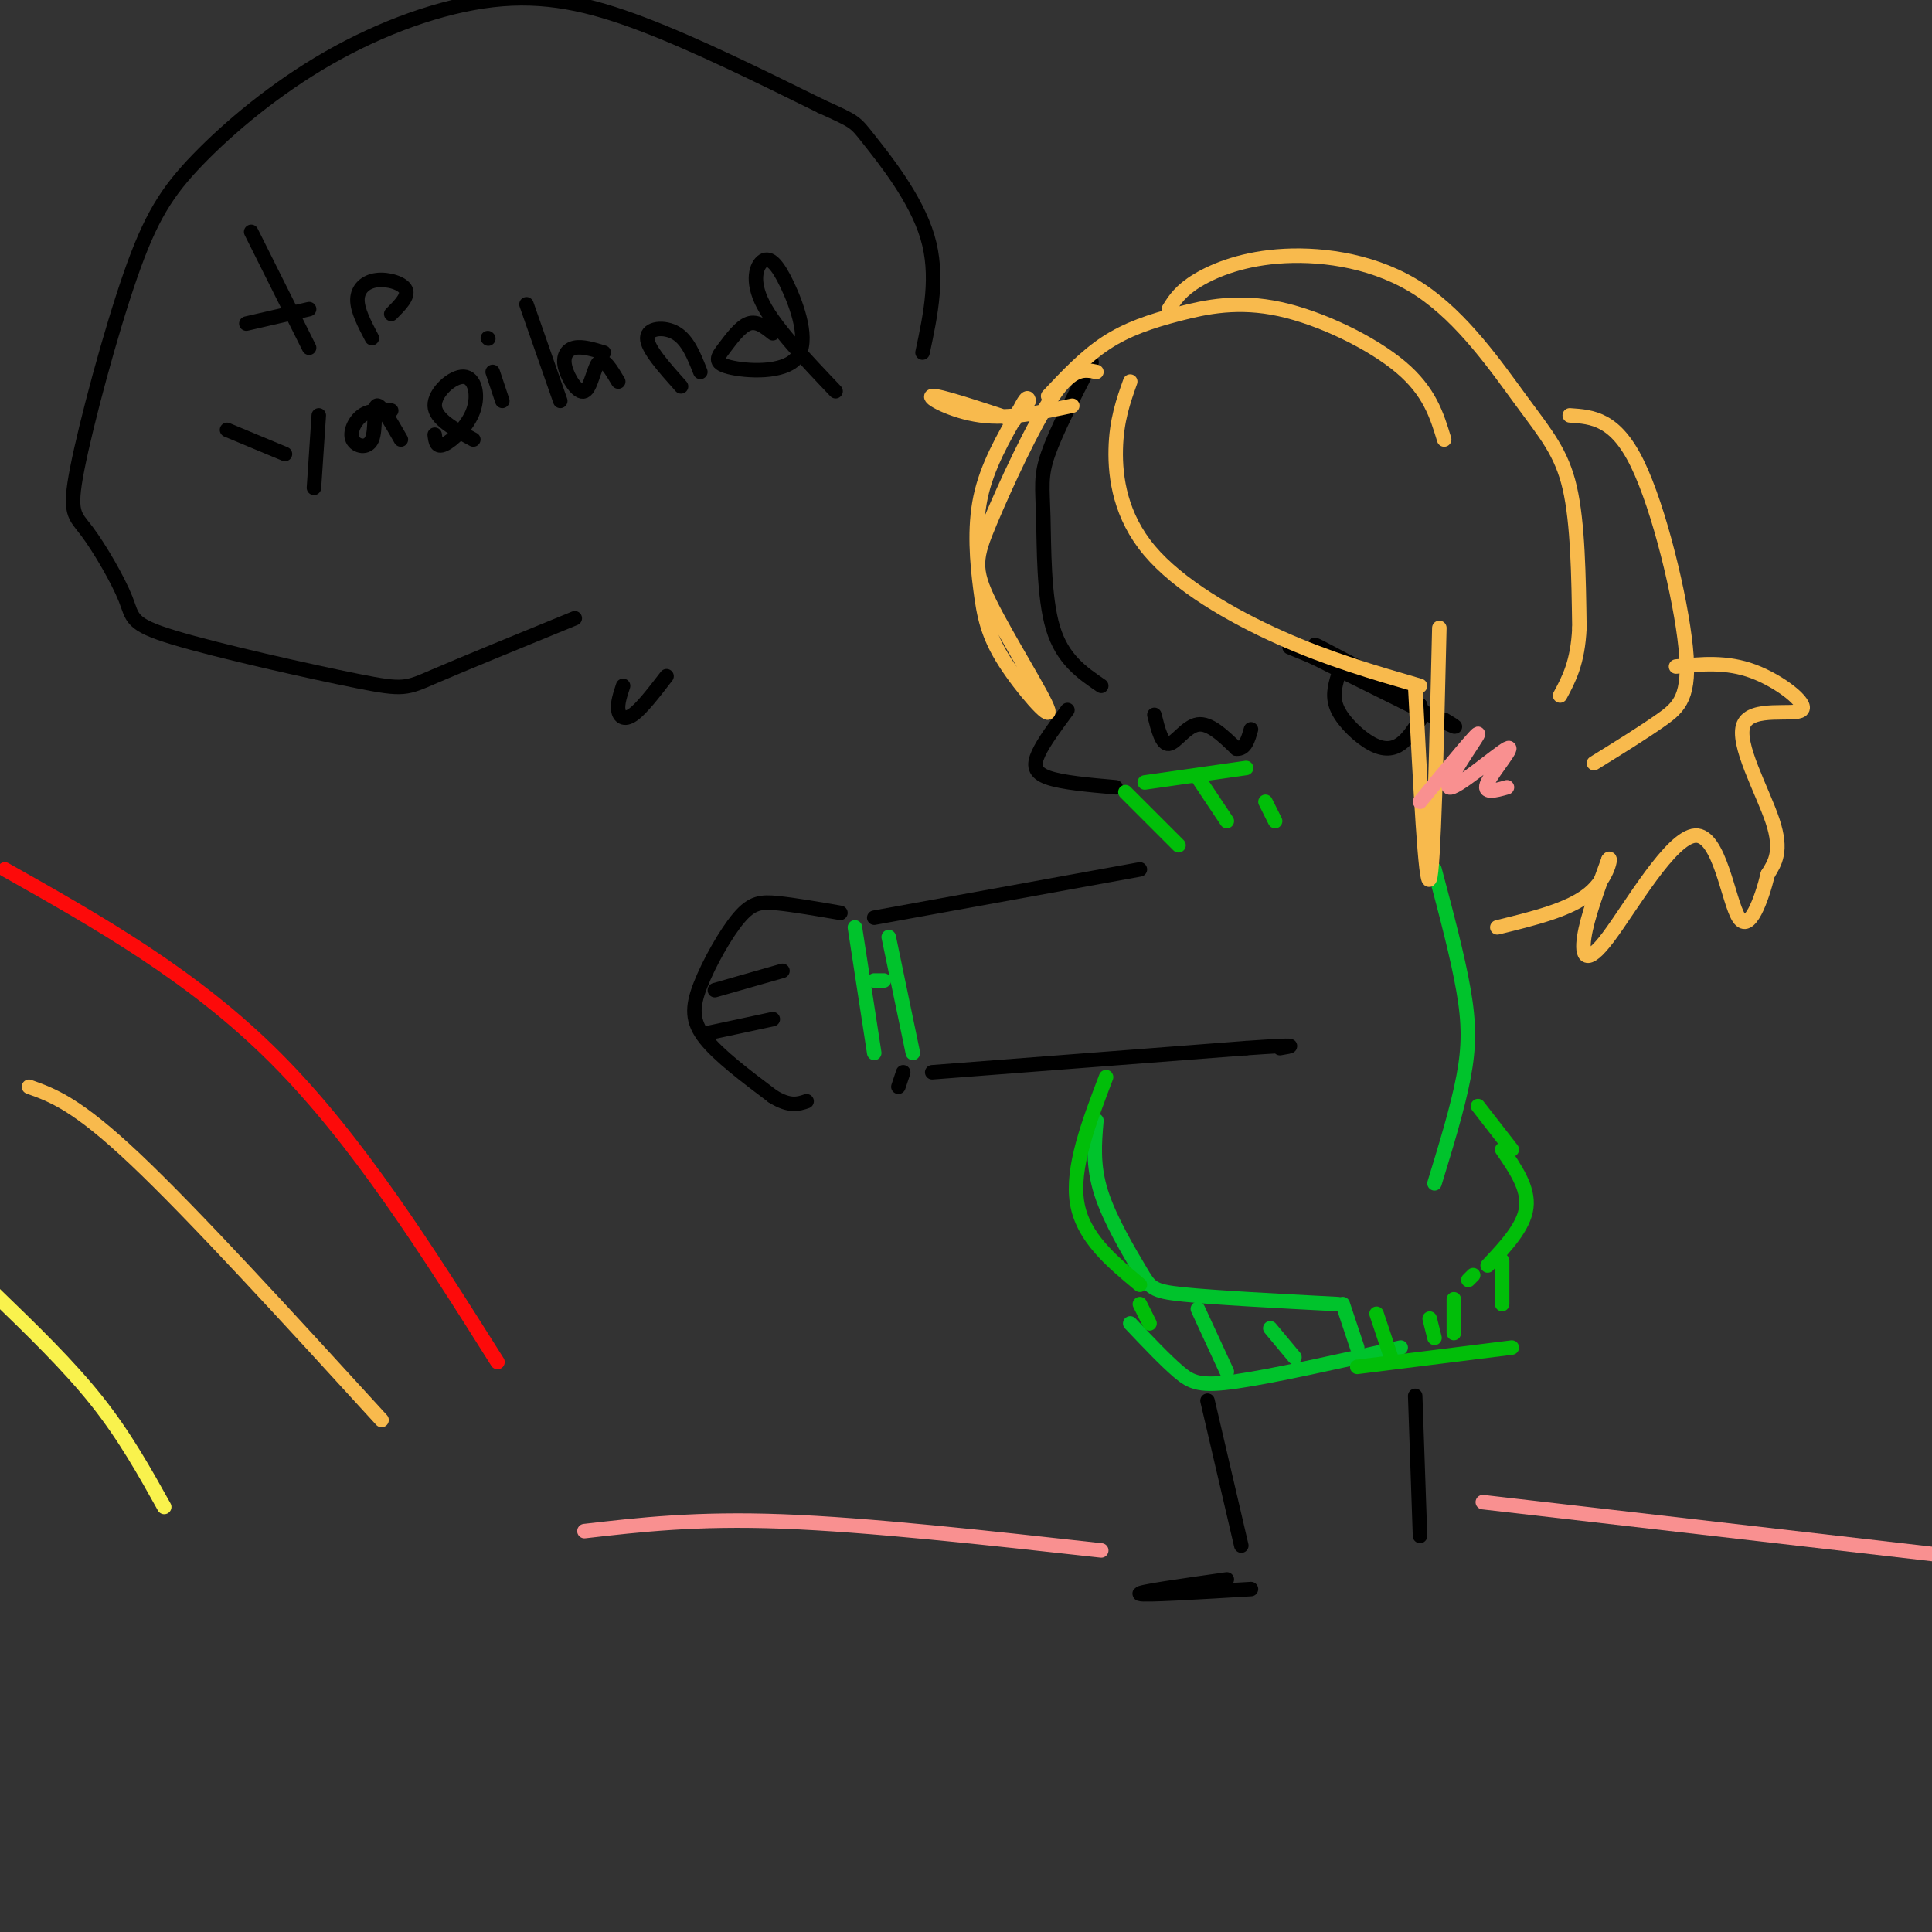 <svg viewBox='0 0 400 400' version='1.1' xmlns='http://www.w3.org/2000/svg' xmlns:xlink='http://www.w3.org/1999/xlink'><rect x="0" y="0" width="400" height="400" fill="#333333" stroke="none"/><g fill='none' stroke='rgb(0,0,0)' stroke-width='3' stroke-linecap='round' stroke-linejoin='round'><path d='M226,75c-3.690,7.173 -7.381,14.345 -9,19c-1.619,4.655 -1.167,6.792 -1,13c0.167,6.208 0.048,16.488 2,23c1.952,6.512 5.976,9.256 10,12'/><path d='M221,147c-2.444,3.289 -4.889,6.578 -6,9c-1.111,2.422 -0.889,3.978 2,5c2.889,1.022 8.444,1.511 14,2'/><path d='M239,148c0.778,3.089 1.556,6.178 3,6c1.444,-0.178 3.556,-3.622 6,-4c2.444,-0.378 5.222,2.311 8,5'/><path d='M256,155c1.833,0.167 2.417,-1.917 3,-4'/><path d='M267,134c11.500,4.750 23.000,9.500 25,10c2.000,0.500 -5.500,-3.250 -13,-7'/><path d='M279,137c-4.289,-2.289 -8.511,-4.511 -6,-3c2.511,1.511 11.756,6.756 21,12'/><path d='M294,146c-3.844,-1.467 -23.956,-11.133 -26,-12c-2.044,-0.867 13.978,7.067 30,15'/><path d='M298,149c5.167,2.500 3.083,1.250 1,0'/><path d='M277,140c-0.637,2.196 -1.274,4.393 0,7c1.274,2.607 4.458,5.625 7,7c2.542,1.375 4.440,1.107 6,0c1.560,-1.107 2.780,-3.054 4,-5'/><path d='M294,149c0.667,-1.333 0.333,-2.167 0,-3'/><path d='M236,180c0.000,0.000 -55.000,10.000 -55,10'/><path d='M174,189c-4.817,-0.829 -9.633,-1.659 -13,-2c-3.367,-0.341 -5.284,-0.195 -8,3c-2.716,3.195 -6.231,9.437 -8,14c-1.769,4.563 -1.791,7.447 1,11c2.791,3.553 8.396,7.777 14,12'/><path d='M160,227c3.500,2.167 5.250,1.583 7,1'/><path d='M148,205c0.000,0.000 14.000,-4.000 14,-4'/><path d='M146,214c0.000,0.000 14.000,-3.000 14,-3'/><path d='M186,225c0.000,0.000 1.000,-3.000 1,-3'/><path d='M193,222c0.000,0.000 65.000,-5.000 65,-5'/><path d='M258,217c12.000,-0.833 9.500,-0.417 7,0'/></g>
<g fill='none' stroke='rgb(1,190,9)' stroke-width='3' stroke-linecap='round' stroke-linejoin='round'><path d='M237,162c0.000,0.000 21.000,-3.000 21,-3'/><path d='M233,164c0.000,0.000 11.000,11.000 11,11'/><path d='M248,161c0.000,0.000 6.000,9.000 6,9'/><path d='M262,166c0.000,0.000 2.000,4.000 2,4'/></g>
<g fill='none' stroke='rgb(253,10,10)' stroke-width='3' stroke-linecap='round' stroke-linejoin='round'><path d='M1,180c19.500,11.000 39.000,22.000 56,39c17.000,17.000 31.500,40.000 46,63'/></g>
<g fill='none' stroke='rgb(248,186,77)' stroke-width='3' stroke-linecap='round' stroke-linejoin='round'><path d='M6,225c4.917,1.750 9.833,3.500 22,15c12.167,11.500 31.583,32.750 51,54'/></g>
<g fill='none' stroke='rgb(249,242,77)' stroke-width='3' stroke-linecap='round' stroke-linejoin='round'><path d='M-1,268c7.583,7.333 15.167,14.667 21,22c5.833,7.333 9.917,14.667 14,22'/></g>
<g fill='none' stroke='rgb(0,0,0)' stroke-width='3' stroke-linecap='round' stroke-linejoin='round'><path d='M138,140c-2.600,3.378 -5.200,6.756 -7,8c-1.800,1.244 -2.800,0.356 -3,-1c-0.200,-1.356 0.400,-3.178 1,-5'/><path d='M52,48c0.000,0.000 12.000,24.000 12,24'/><path d='M51,67c0.000,0.000 13.000,-3.000 13,-3'/><path d='M77,70c-1.524,-2.899 -3.048,-5.798 -3,-8c0.048,-2.202 1.667,-3.708 4,-4c2.333,-0.292 5.381,0.631 6,2c0.619,1.369 -1.190,3.185 -3,5'/><path d='M47,89c0.000,0.000 12.000,5.000 12,5'/><path d='M66,86c0.000,0.000 -1.000,15.000 -1,15'/><path d='M81,85c-2.188,-0.077 -4.376,-0.153 -6,1c-1.624,1.153 -2.683,3.536 -2,5c0.683,1.464 3.107,2.010 4,0c0.893,-2.010 0.255,-6.574 1,-7c0.745,-0.426 2.872,3.287 5,7'/><path d='M98,91c-3.955,-2.126 -7.911,-4.252 -8,-7c-0.089,-2.748 3.687,-6.118 6,-6c2.313,0.118 3.161,3.724 2,7c-1.161,3.276 -4.332,6.222 -6,7c-1.668,0.778 -1.834,-0.611 -2,-2'/><path d='M102,77c0.000,0.000 2.000,6.000 2,6'/><path d='M101,70c0.000,0.000 0.100,0.100 0.1,0.1'/><path d='M109,63c0.000,0.000 7.000,20.000 7,20'/><path d='M125,73c-2.206,-0.670 -4.411,-1.340 -6,-1c-1.589,0.340 -2.560,1.689 -2,4c0.560,2.311 2.651,5.584 4,5c1.349,-0.584 1.957,-5.024 3,-6c1.043,-0.976 2.522,1.512 4,4'/><path d='M141,80c-3.511,-3.933 -7.022,-7.867 -7,-10c0.022,-2.133 3.578,-2.467 6,-1c2.422,1.467 3.711,4.733 5,8'/><path d='M160,69c-1.632,-1.303 -3.265,-2.606 -5,-2c-1.735,0.606 -3.573,3.120 -5,5c-1.427,1.880 -2.442,3.126 1,4c3.442,0.874 11.342,1.375 14,-2c2.658,-3.375 0.073,-10.626 -2,-15c-2.073,-4.374 -3.635,-5.870 -5,-5c-1.365,0.870 -2.533,4.106 0,9c2.533,4.894 8.766,11.447 15,18'/><path d='M119,128c-11.532,4.722 -23.063,9.444 -29,12c-5.937,2.556 -6.279,2.945 -16,1c-9.721,-1.945 -28.821,-6.225 -38,-9c-9.179,-2.775 -8.438,-4.047 -10,-8c-1.562,-3.953 -5.428,-10.589 -8,-14c-2.572,-3.411 -3.851,-3.597 -2,-13c1.851,-9.403 6.830,-28.023 11,-40c4.170,-11.977 7.529,-17.312 14,-24c6.471,-6.688 16.054,-14.731 27,-21c10.946,-6.269 23.255,-10.765 34,-12c10.745,-1.235 19.927,0.790 31,5c11.073,4.210 24.036,10.605 37,17'/><path d='M170,22c7.262,3.310 6.917,3.083 10,7c3.083,3.917 9.595,11.976 12,20c2.405,8.024 0.702,16.012 -1,24'/></g>
<g fill='none' stroke='rgb(0,195,44)' stroke-width='3' stroke-linecap='round' stroke-linejoin='round'><path d='M177,192c0.000,0.000 4.000,26.000 4,26'/><path d='M184,194c0.000,0.000 5.000,24.000 5,24'/><path d='M183,203c0.000,0.000 -2.000,0.000 -2,0'/><path d='M297,180c2.400,9.044 4.800,18.089 6,25c1.200,6.911 1.200,11.689 0,18c-1.200,6.311 -3.600,14.156 -6,22'/><path d='M227,232c-0.405,4.667 -0.810,9.333 1,15c1.810,5.667 5.833,12.333 8,16c2.167,3.667 2.476,4.333 9,5c6.524,0.667 19.262,1.333 32,2'/><path d='M234,274c3.644,3.844 7.289,7.689 10,10c2.711,2.311 4.489,3.089 12,2c7.511,-1.089 20.756,-4.044 34,-7'/><path d='M248,271c0.000,0.000 6.000,13.000 6,13'/><path d='M263,275c0.000,0.000 5.000,6.000 5,6'/><path d='M278,270c0.000,0.000 3.000,9.000 3,9'/></g>
<g fill='none' stroke='rgb(0,0,0)' stroke-width='3' stroke-linecap='round' stroke-linejoin='round'><path d='M250,290c0.000,0.000 7.000,30.000 7,30'/><path d='M254,327c-9.417,1.333 -18.833,2.667 -18,3c0.833,0.333 11.917,-0.333 23,-1'/><path d='M293,289c0.000,0.000 1.000,29.000 1,29'/></g>
<g fill='none' stroke='rgb(248,186,77)' stroke-width='3' stroke-linecap='round' stroke-linejoin='round'><path d='M298,130c-0.583,25.000 -1.167,50.000 -2,52c-0.833,2.000 -1.917,-19.000 -3,-40'/><path d='M294,142c-9.429,-2.732 -18.857,-5.464 -29,-10c-10.143,-4.536 -21.000,-10.875 -27,-18c-6.000,-7.125 -7.143,-15.036 -7,-21c0.143,-5.964 1.571,-9.982 3,-14'/><path d='M227,77c-2.446,-0.510 -4.892,-1.019 -9,5c-4.108,6.019 -9.877,18.567 -13,26c-3.123,7.433 -3.599,9.750 0,17c3.599,7.250 11.274,19.435 12,22c0.726,2.565 -5.496,-4.488 -9,-10c-3.504,-5.512 -4.290,-9.484 -5,-15c-0.710,-5.516 -1.346,-12.576 0,-19c1.346,-6.424 4.673,-12.212 8,-18'/><path d='M211,85c1.667,-3.333 1.833,-2.667 2,-2'/><path d='M222,84c-6.533,1.400 -13.067,2.800 -19,2c-5.933,-0.800 -11.267,-3.800 -10,-4c1.267,-0.200 9.133,2.400 17,5'/><path d='M217,82c3.825,-4.072 7.649,-8.144 12,-11c4.351,-2.856 9.228,-4.498 15,-6c5.772,-1.502 12.439,-2.866 21,-1c8.561,1.866 19.018,6.962 25,12c5.982,5.038 7.491,10.019 9,15'/><path d='M242,64c1.197,-1.918 2.394,-3.836 6,-6c3.606,-2.164 9.621,-4.574 18,-5c8.379,-0.426 19.122,1.133 28,7c8.878,5.867 15.890,16.041 21,23c5.110,6.959 8.317,10.703 10,18c1.683,7.297 1.841,18.149 2,29'/><path d='M327,130c-0.333,7.167 -2.167,10.583 -4,14'/><path d='M325,86c4.720,0.321 9.440,0.643 14,10c4.560,9.357 8.958,27.750 10,38c1.042,10.250 -1.274,12.357 -5,15c-3.726,2.643 -8.863,5.821 -14,9'/><path d='M347,138c5.217,-0.534 10.434,-1.069 16,1c5.566,2.069 11.482,6.740 10,8c-1.482,1.260 -10.360,-0.892 -12,3c-1.640,3.892 3.960,13.826 6,20c2.040,6.174 0.520,8.587 -1,11'/><path d='M366,181c-1.234,5.099 -3.820,12.347 -6,9c-2.180,-3.347 -3.956,-17.289 -9,-17c-5.044,0.289 -13.358,14.809 -18,21c-4.642,6.191 -5.612,4.055 -5,0c0.612,-4.055 2.806,-10.027 5,-16'/><path d='M333,178c0.733,-1.244 0.067,3.644 -4,7c-4.067,3.356 -11.533,5.178 -19,7'/></g>
<g fill='none' stroke='rgb(1,190,9)' stroke-width='3' stroke-linecap='round' stroke-linejoin='round'><path d='M229,223c-3.583,9.417 -7.167,18.833 -6,26c1.167,7.167 7.083,12.083 13,17'/><path d='M311,238c2.750,4.000 5.500,8.000 5,12c-0.500,4.000 -4.250,8.000 -8,12'/><path d='M305,264c0.000,0.000 -1.000,1.000 -1,1'/><path d='M306,229c0.000,0.000 7.000,9.000 7,9'/><path d='M311,261c0.000,0.000 0.000,9.000 0,9'/><path d='M313,279c0.000,0.000 -32.000,4.000 -32,4'/><path d='M285,272c0.000,0.000 3.000,9.000 3,9'/><path d='M296,273c0.000,0.000 1.000,4.000 1,4'/><path d='M301,269c0.000,0.000 0.000,7.000 0,7'/><path d='M236,270c0.000,0.000 2.000,4.000 2,4'/></g>
<g fill='none' stroke='rgb(249,144,144)' stroke-width='3' stroke-linecap='round' stroke-linejoin='round'><path d='M294,166c6.153,-7.459 12.306,-14.919 12,-14c-0.306,0.919 -7.072,10.215 -6,11c1.072,0.785 9.981,-6.943 12,-8c2.019,-1.057 -2.852,4.555 -4,7c-1.148,2.445 1.426,1.722 4,1'/><path d='M121,317c11.583,-1.333 23.167,-2.667 41,-2c17.833,0.667 41.917,3.333 66,6'/><path d='M307,311c0.000,0.000 104.000,12.000 104,12'/></g>
</svg>